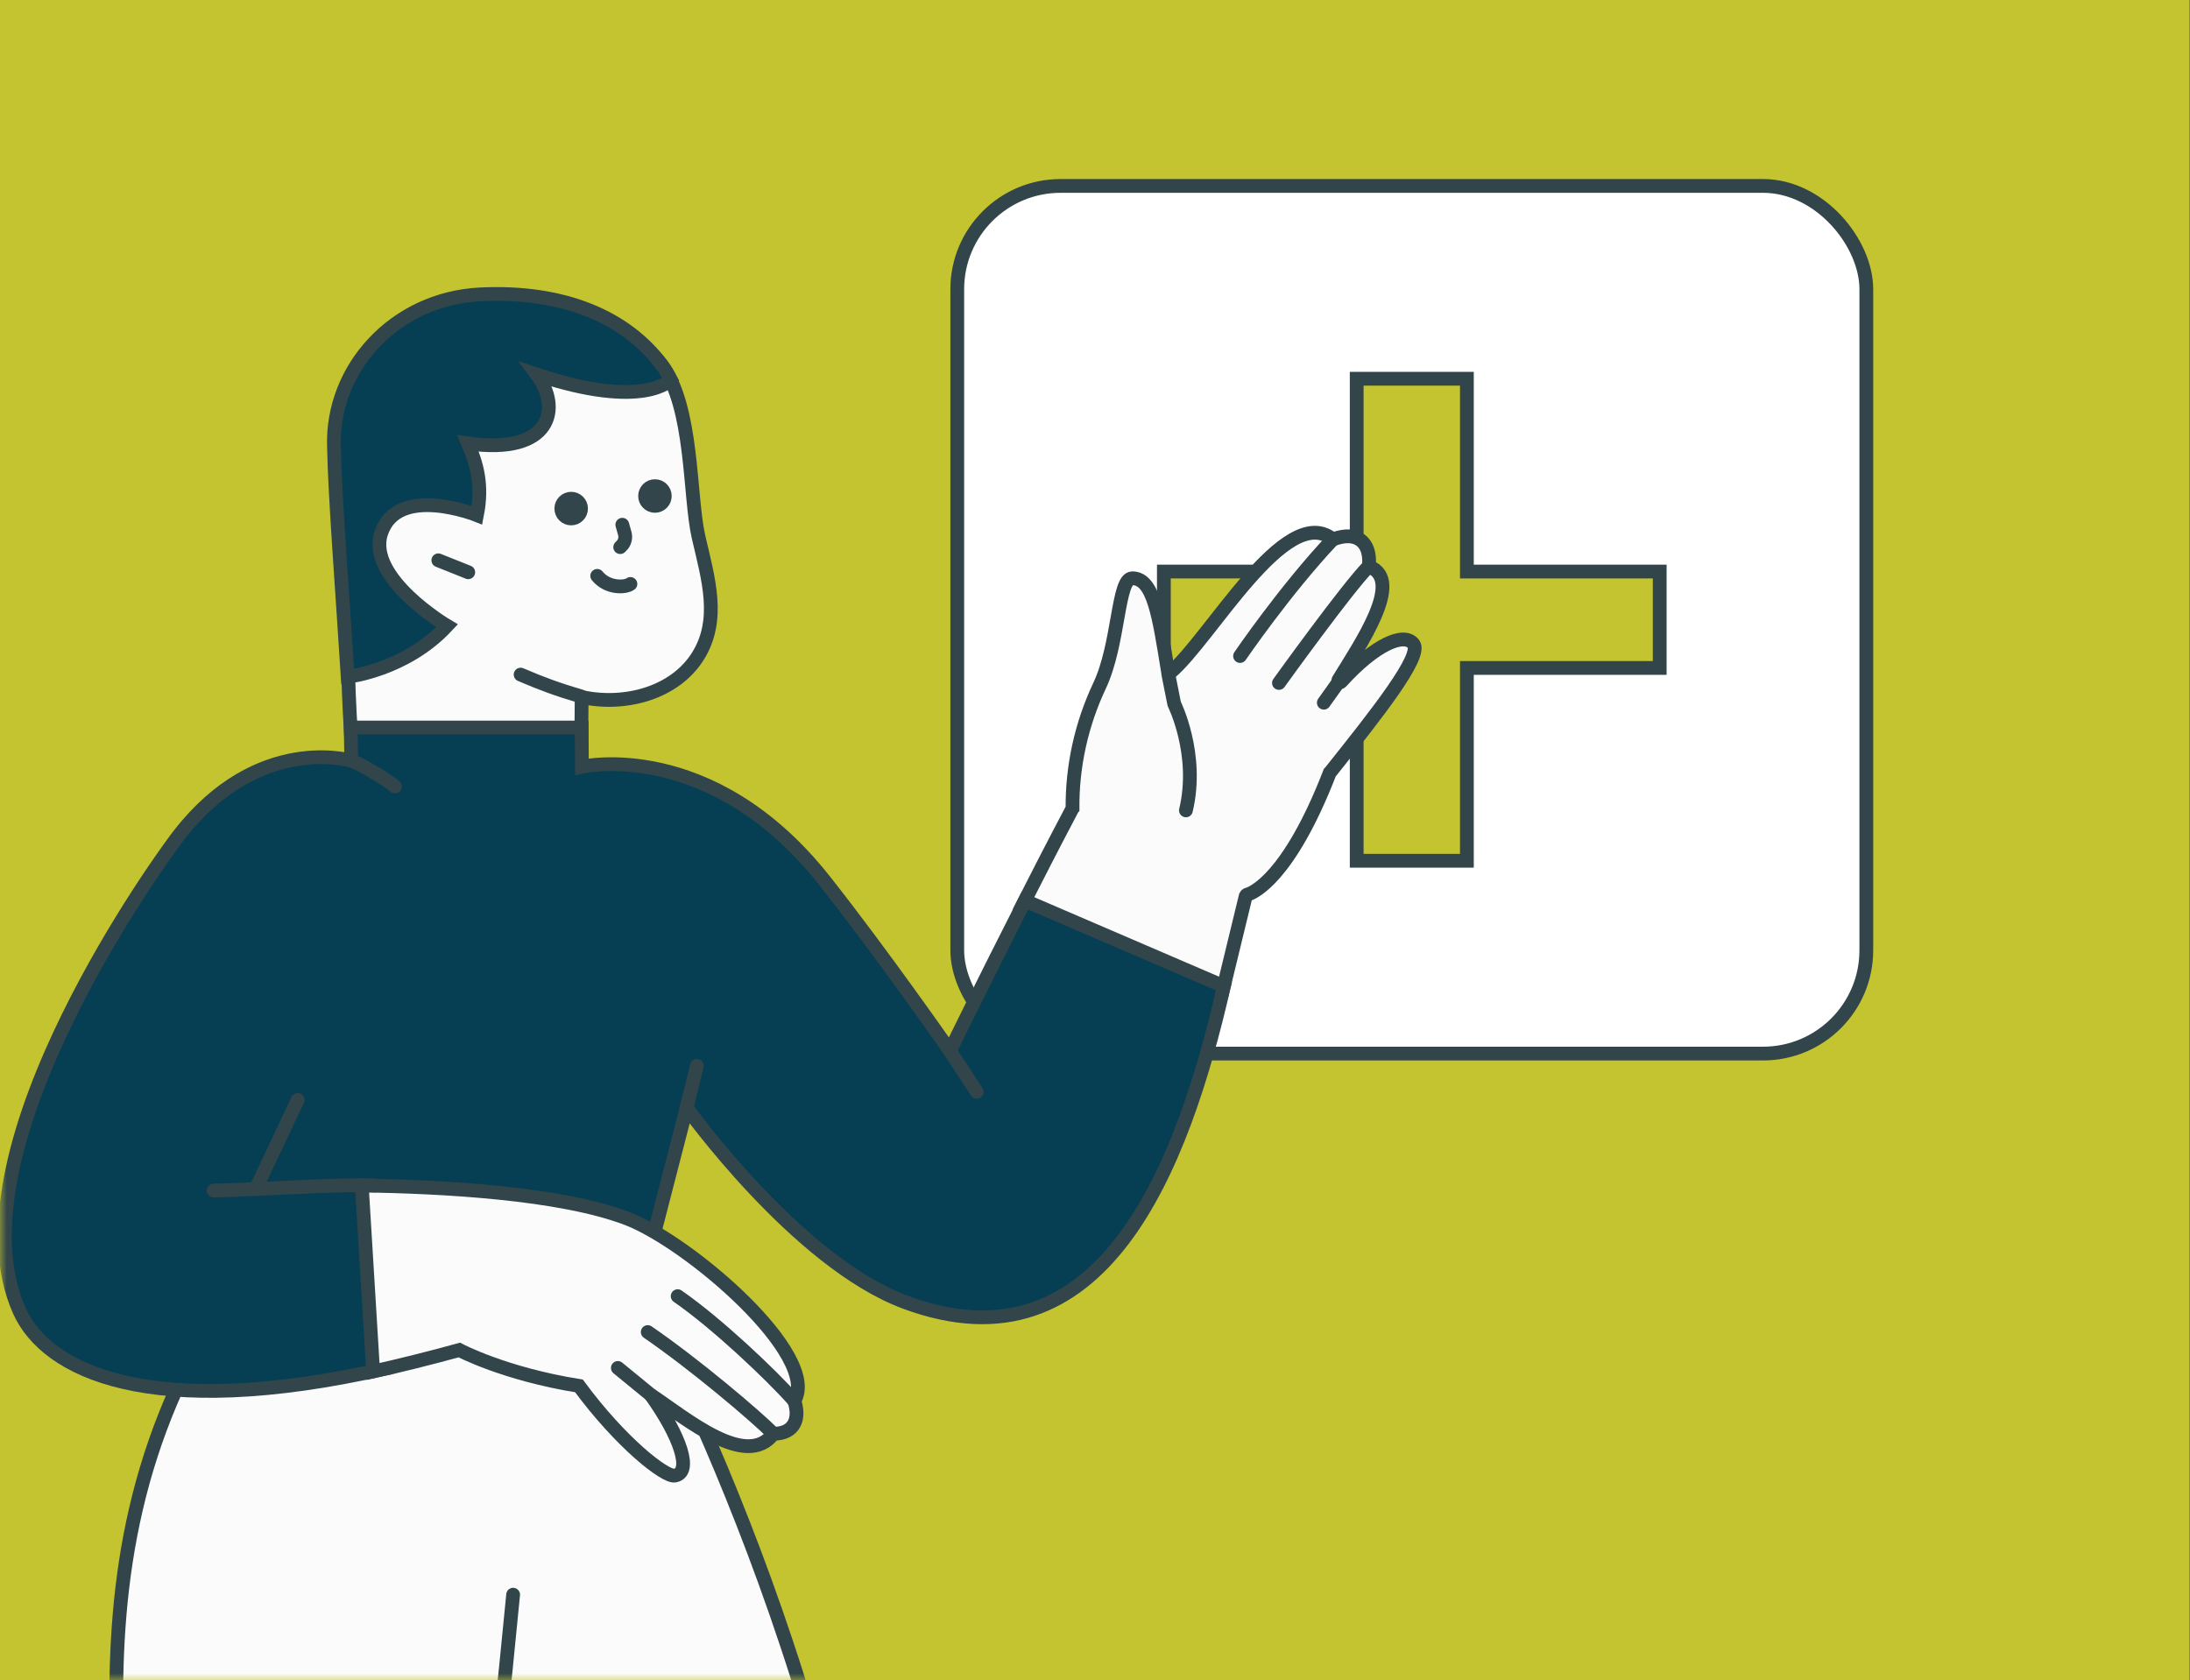 <svg width="159" height="122" viewBox="0 0 159 122" fill="none" xmlns="http://www.w3.org/2000/svg">
<rect x="0" y="0" width="159" height="122" fill="#808080" stroke="none"/>
<rect width="158.943" height="122" fill="#C3C430"/>
<mask id="mask0_279_705" style="mask-type:alpha" maskUnits="userSpaceOnUse" x="0" y="0" width="148" height="122">
<rect width="148" height="122" fill="#C3C430"/>
</mask>
<g mask="url(#mask0_279_705)">
<rect x="69.5" y="13.5" width="66" height="63" rx="7.5" fill="white" stroke="#31454A"/>
<path d="M98.5 41V27.5H106.5V41V41.5H107L120.5 41.5V48.5H107H106.5V49V62.5H98.5V49V48.5H98H84.5V41.5L98 41.5H98.5V41Z" fill="#C3C430" stroke="#31454A"/>
<path d="M25.268 32.865C25.093 27.241 28.828 24.003 35.085 23.678C41.23 23.374 45.509 23.093 48.051 26.501C50.353 29.586 50.028 36.015 50.721 39.011C51.417 42.009 52.33 44.983 50.678 47.633C49.028 50.283 45.445 51.304 42.23 50.611L42.207 53.369H25.485C24.941 45.027 25.377 36.384 25.268 32.865Z" fill="#FBFBFB" stroke="#31454A"/>
<path d="M24.247 32.409C24.071 26.785 28.59 21.701 34.844 21.376C40.992 21.072 45.488 23.07 48.027 26.48C48.29 26.828 48.483 27.153 48.702 27.565C48.702 27.565 46.789 29.803 38.971 27.197C40.796 29.63 40.056 33.061 33.975 32.193C34.627 33.714 35.06 35.232 34.627 37.405C34.627 37.405 28.871 35.103 27.678 38.706C26.59 41.965 32.454 45.44 32.454 45.44C29.415 48.698 25.244 49.134 25.244 49.134C24.896 43.55 24.311 36.016 24.247 32.409Z" fill="#063E54" stroke="#31454A"/>
<path d="M42.186 50.567C40.492 50.067 39.363 49.654 37.798 48.982" stroke="#31454A" stroke-linecap="round" stroke-linejoin="round"/>
<path d="M33.996 41.552L31.823 40.684" stroke="#31454A" stroke-linecap="round" stroke-linejoin="round"/>
<path d="M45.181 38.101L45.353 38.706C45.462 39.054 45.353 39.426 45.093 39.663L45.029 39.727" stroke="#31454A" stroke-linecap="round" stroke-linejoin="round"/>
<path d="M45.77 42.401C45.38 42.681 44.096 42.725 43.359 41.813" stroke="#31454A" stroke-linecap="round" stroke-linejoin="round"/>
<path d="M41.469 37.645C41.072 37.645 40.753 37.323 40.753 36.928C40.753 36.53 41.072 36.211 41.469 36.211C41.864 36.211 42.186 36.53 42.186 36.928C42.186 37.323 41.864 37.645 41.469 37.645Z" fill="#31454A" stroke="#31454A"/>
<path d="M47.551 36.732C47.153 36.732 46.834 36.41 46.834 36.016C46.834 35.621 47.153 35.299 47.551 35.299C47.946 35.299 48.267 35.621 48.267 36.016C48.267 36.41 47.946 36.732 47.551 36.732Z" fill="#31454A" stroke="#31454A"/>
<path d="M77.846 58.734C77.846 58.711 77.867 58.69 77.867 58.69C77.846 55.607 78.519 52.586 79.824 49.807C81.277 46.745 81.125 41.989 82.21 41.989C83.755 41.989 84.144 44.723 84.796 48.742C84.82 48.83 84.928 48.874 84.992 48.807C87.859 46.397 93.311 36.493 96.721 39.122C96.742 39.143 96.785 39.143 96.829 39.143C98.502 38.534 99.523 39.339 99.392 41.032C99.392 41.076 99.412 41.14 99.456 41.164C101.933 42.161 98.783 46.745 97.177 49.371C97.11 49.503 97.262 49.611 97.37 49.503C99.848 46.765 101.954 45.876 102.627 46.765C103.279 47.634 100.02 51.761 96.569 56.084L96.546 56.104C93.571 63.774 90.965 64.859 90.529 64.967C90.488 64.987 90.465 65.011 90.444 65.055L88.683 72.309C88.663 72.373 88.599 72.417 88.531 72.393L74.088 66.292C74.023 66.269 74.003 66.184 74.023 66.14C75.065 64.075 76.653 60.992 77.846 58.734Z" fill="#FBFBFB" stroke="#31454A"/>
<path d="M84.82 48.938L85.252 51.108C85.252 51.108 87.078 54.758 86.101 58.842" stroke="#31454A" stroke-linecap="round" stroke-linejoin="round"/>
<path d="M96.765 39.163C93.287 42.857 90.032 47.634 90.032 47.634" stroke="#31454A" stroke-linecap="round" stroke-linejoin="round"/>
<path d="M99.372 41.119C97.851 42.64 92.856 49.59 92.856 49.59" stroke="#31454A" stroke-linecap="round" stroke-linejoin="round"/>
<path d="M97.198 49.503L96.113 51.023" stroke="#31454A" stroke-linecap="round" stroke-linejoin="round"/>
<path d="M9.236 153.408C11.19 134.73 2.719 115.182 16.619 93.897H22.267H39.208H46.374C46.374 93.897 62.663 123.433 64.403 155.362C64.88 164.049 64.576 171.739 64.14 178.384L63.728 179.013L41.466 179.513L41.294 178.405C42.054 169.241 43.291 166.72 42.466 159.27C41.879 154.058 38.6 146.912 34.821 138.705C34.236 143.721 33.604 148.954 32.911 154.277C31.758 163.137 29.977 171.259 28.392 178.384L28.327 178.513L3.524 178.841V178.384C5.086 167.893 8.476 160.662 9.236 153.408Z" fill="#FBFBFB" stroke="#31454A"/>
<path d="M12.495 61.316C18.163 53.346 25.049 55.106 25.505 55.235L25.461 52.825H42.23L42.25 55.671C42.25 55.671 51.613 53.521 59.844 63.925C63.971 69.138 68.967 76.304 68.967 76.304C68.967 76.304 71.269 71.591 74.416 65.399L88.859 71.612C85.841 84.795 80.064 99.89 65.709 94.546C57.846 91.616 49.852 80.431 49.852 80.431L46.377 93.897H27.655L28.003 99.37C10.866 103.237 3.375 99.542 1.418 95.199C-3.902 83.362 12.495 61.316 12.495 61.316Z" fill="#063E54" stroke="#31454A"/>
<path d="M68.964 76.304L70.918 79.278" stroke="#31454A" stroke-linecap="round" stroke-linejoin="round"/>
<path d="M49.853 80.431L50.593 77.389" stroke="#31454A" stroke-linecap="round" stroke-linejoin="round"/>
<path d="M37.255 115.79C36.603 122.544 35.778 130.494 34.778 139.006" stroke="#31454A" stroke-linecap="round" stroke-linejoin="round"/>
<path d="M45.509 88.466C50.069 90.203 59.627 98.457 57.67 101.716C58.106 103.017 57.67 104.105 56.153 104.105C54.196 106.711 49.852 103.017 47.246 101.28C49.419 104.322 50.288 106.928 48.983 107.144C48.267 107.253 45.076 104.755 42.034 100.63C36.605 99.762 33.347 98.024 33.347 98.024C31.478 98.545 28.784 99.218 27.09 99.586L26.265 86.079C32.13 86.164 40.644 86.62 45.509 88.466Z" fill="#FBFBFB" stroke="#31454A"/>
<path d="M27.263 86.079C24.461 85.968 18.856 86.38 15.513 86.448" stroke="#31454A" stroke-linecap="round" stroke-linejoin="round"/>
<path d="M21.615 79.866L18.685 86.079" stroke="#31454A" stroke-linecap="round" stroke-linejoin="round"/>
<path d="M57.671 101.716C55.933 99.762 52.023 96.067 49.2 94.114" stroke="#31454A" stroke-linecap="round" stroke-linejoin="round"/>
<path d="M56.15 104.105C54.846 102.801 50.502 99.109 47.027 96.72" stroke="#31454A" stroke-linecap="round" stroke-linejoin="round"/>
<path d="M47.244 101.28L44.857 99.326" stroke="#31454A" stroke-linecap="round" stroke-linejoin="round"/>
<path d="M25.525 55.235C26.61 55.671 28.456 56.888 28.676 57.104" stroke="#31454A" stroke-linecap="round" stroke-linejoin="round"/>
</g>
</svg>

